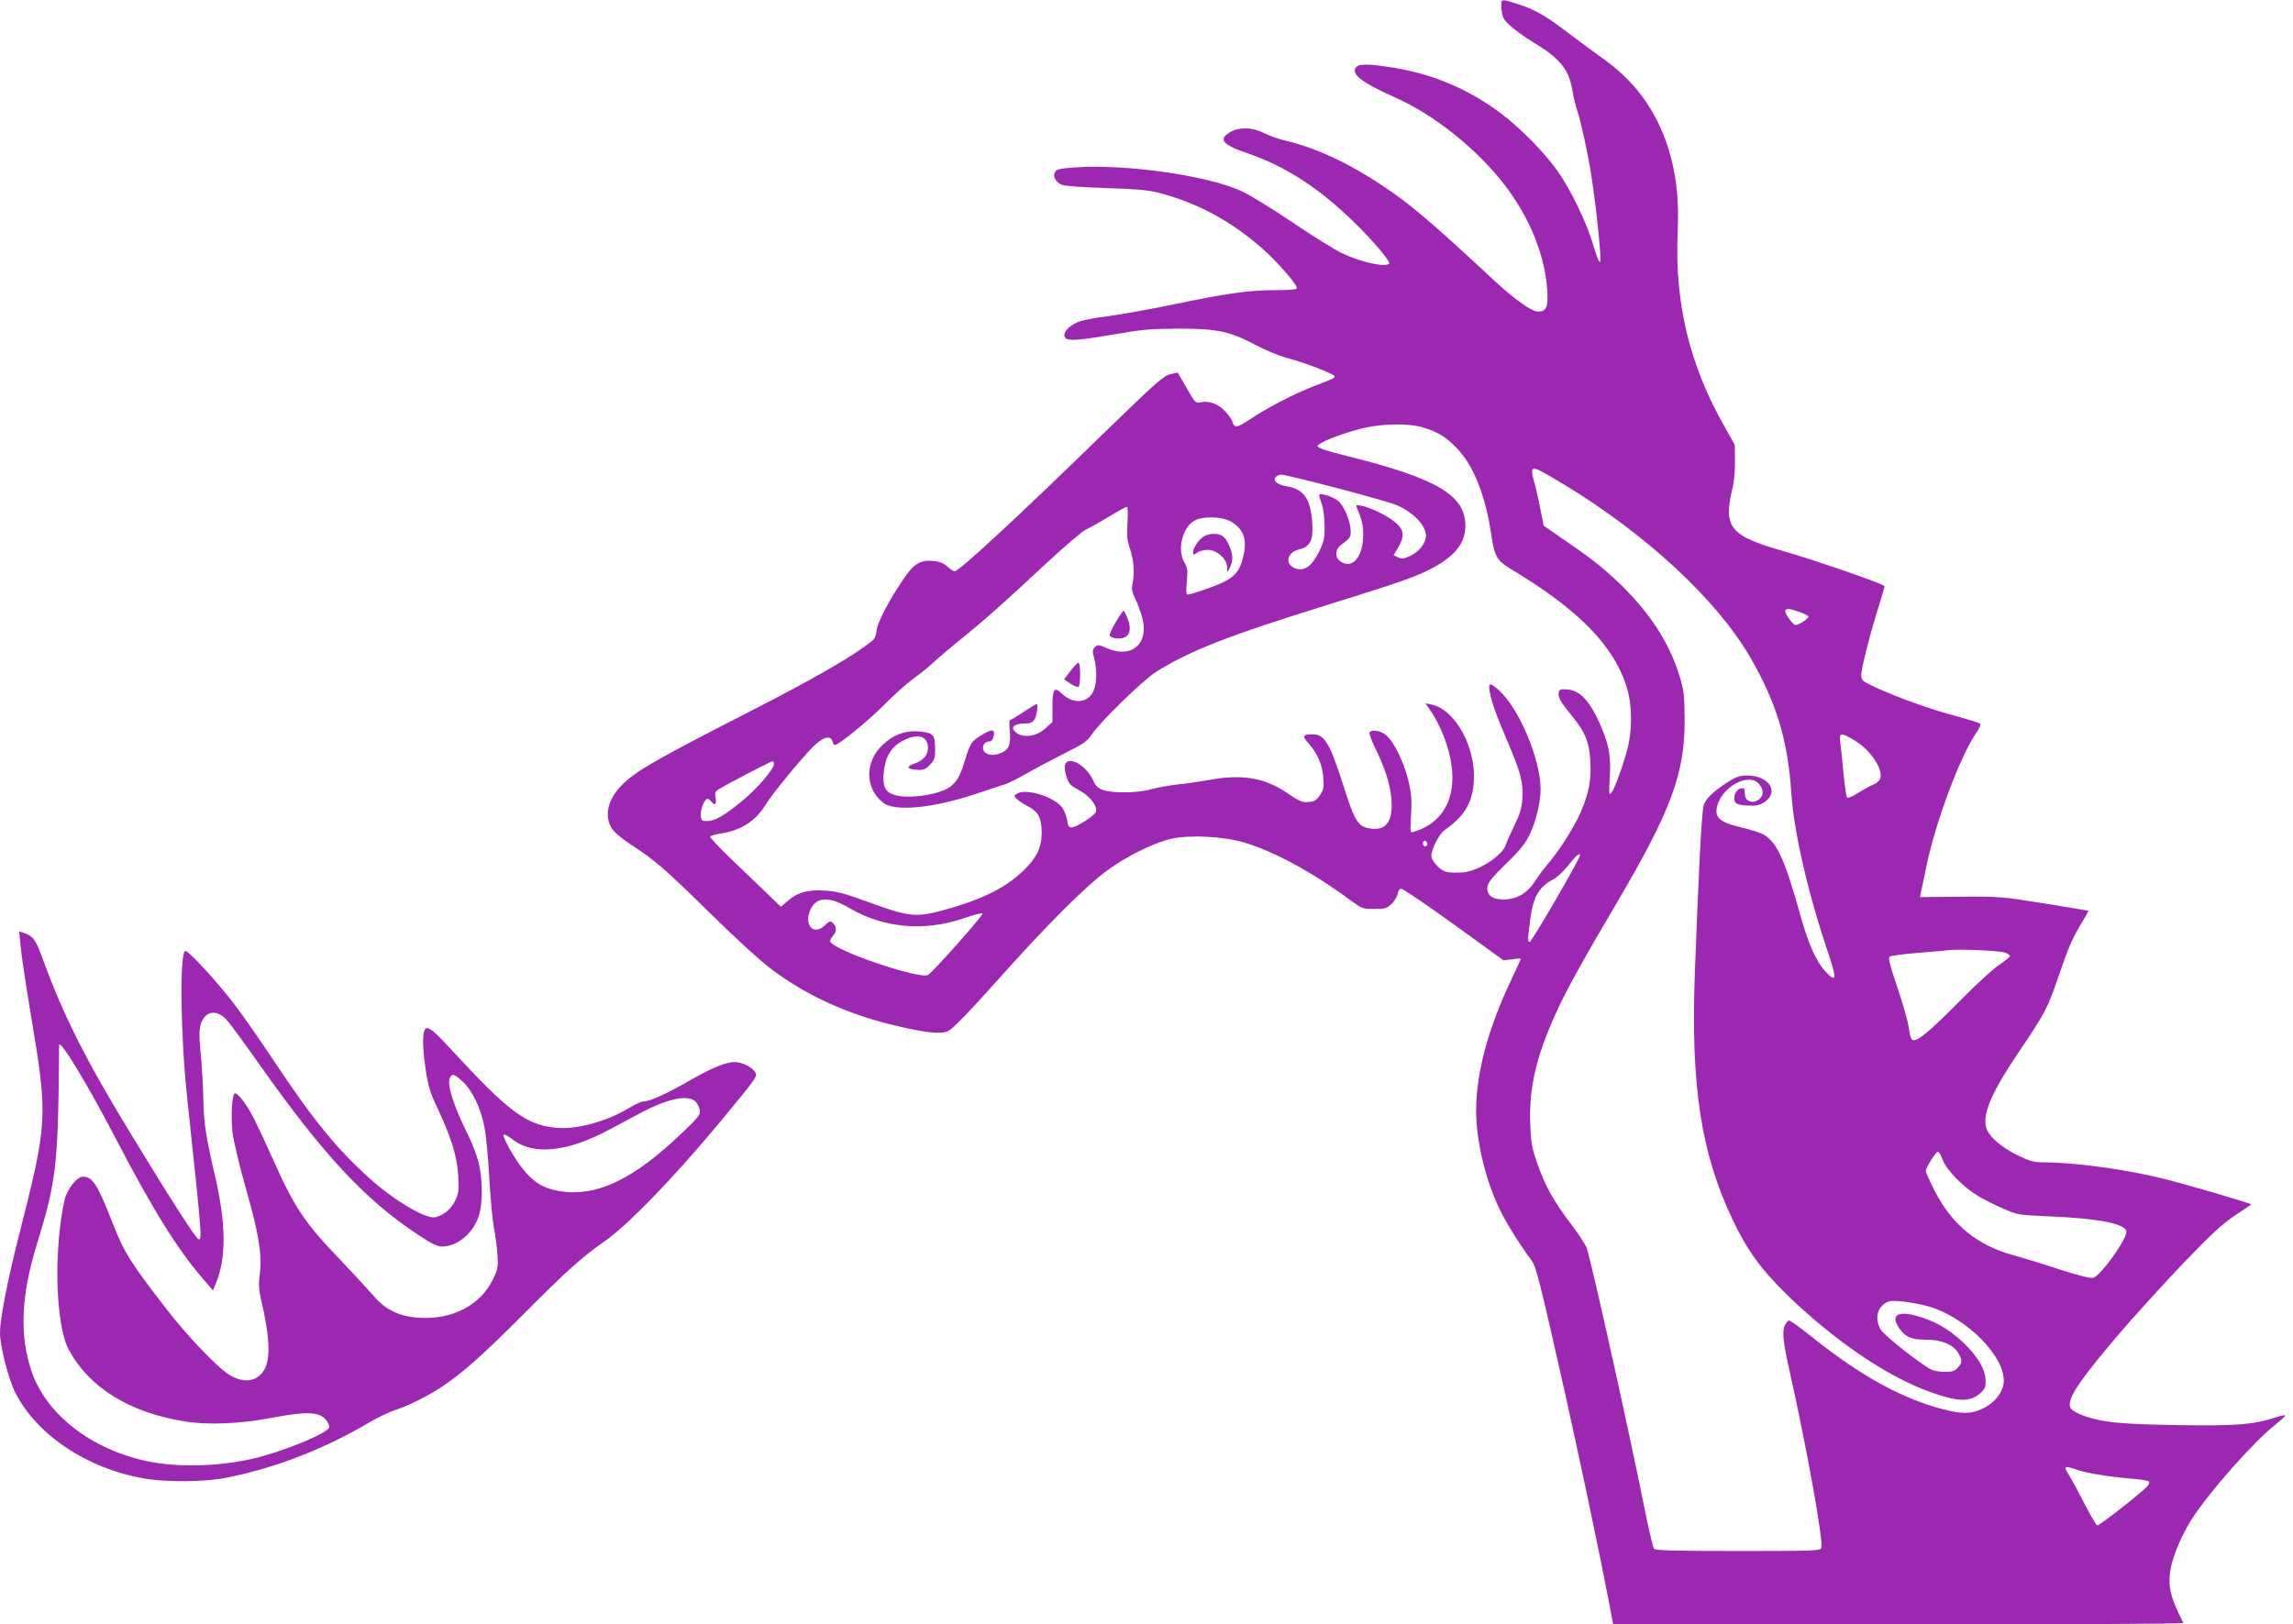<?xml version="1.0" standalone="no"?>
<!DOCTYPE svg PUBLIC "-//W3C//DTD SVG 20010904//EN"
 "http://www.w3.org/TR/2001/REC-SVG-20010904/DTD/svg10.dtd">
<svg version="1.0" xmlns="http://www.w3.org/2000/svg"
 width="1280pt" height="907pt" viewBox="0 0 1280 907"
 preserveAspectRatio="xMidYMid meet">
<g transform="translate(0,907) scale(0.1,-0.1)"
fill="#9c27b0" stroke="none">
<path d="M8382 9018 c5 -47 10 -57 51 -94 25 -22 78 -61 118 -85 159 -96 207
-154 228 -281 6 -36 18 -84 26 -107 20 -59 62 -251 79 -366 31 -206 57 -468
48 -477 -5 -5 -20 32 -37 89 -36 127 -127 316 -204 423 -73 102 -207 238 -314
318 -182 137 -388 223 -617 257 -121 19 -174 19 -190 0 -31 -38 31 -86 220
-170 218 -97 457 -289 611 -490 139 -182 224 -392 236 -586 6 -93 -5 -119 -51
-119 -35 0 -131 68 -242 171 -351 327 -473 431 -629 534 -193 128 -369 209
-540 250 -39 9 -92 28 -119 42 -61 32 -139 35 -188 6 -69 -40 -45 -71 94 -118
212 -72 402 -195 598 -387 101 -98 202 -217 195 -229 -16 -24 -157 6 -263 57
-40 19 -164 96 -275 171 -111 75 -239 154 -285 175 -186 88 -655 154 -935 133
-81 -6 -99 -10 -108 -26 -13 -25 4 -56 39 -71 15 -7 123 -14 247 -18 178 -6
235 -11 300 -28 213 -57 395 -155 571 -309 82 -72 194 -200 194 -222 0 -7 -36
-11 -118 -11 -148 0 -265 -16 -573 -80 -134 -28 -300 -57 -368 -66 -69 -8
-144 -23 -166 -33 -48 -22 -78 -53 -73 -78 5 -29 60 -27 265 8 165 29 210 33
373 34 218 0 286 -15 435 -94 50 -27 128 -59 175 -71 103 -28 260 -89 260
-101 0 -10 -8 -14 -115 -55 -109 -42 -254 -117 -346 -178 -63 -42 -86 -53 -96
-44 -7 6 -13 16 -13 22 0 7 -16 31 -36 54 -39 45 -91 66 -141 56 -29 -6 -32
-3 -78 78 -26 45 -49 84 -50 86 -2 2 -22 -2 -45 -8 -37 -10 -90 -58 -374 -334
-479 -467 -803 -766 -827 -766 -7 0 -25 12 -40 26 -20 19 -42 28 -77 32 -77 7
-113 -16 -176 -112 -78 -117 -134 -225 -142 -272 -8 -51 -8 -52 -69 -95 -115
-82 -310 -193 -640 -362 -555 -284 -650 -340 -728 -426 -73 -82 -85 -177 -30
-242 14 -16 57 -50 97 -76 130 -84 189 -135 437 -379 156 -153 285 -271 354
-322 187 -139 412 -242 657 -302 188 -46 275 -56 319 -38 25 11 108 96 281
289 276 309 484 517 609 609 100 75 257 153 354 176 104 24 290 15 410 -20
167 -50 380 -165 590 -320 67 -49 71 -51 136 -51 61 0 71 3 98 29 16 16 31 40
33 55 2 14 10 27 19 29 9 1 141 -88 294 -199 l278 -201 49 6 c26 4 48 5 48 3
0 -2 -24 -55 -54 -118 -129 -271 -195 -518 -196 -728 0 -176 55 -401 139 -568
36 -72 110 -190 170 -270 26 -34 49 -127 182 -718 85 -380 199 -921 246 -1167
l28 -148 1593 0 c877 0 1592 3 1590 8 -76 150 -90 213 -68 317 14 67 64 183
113 260 95 150 351 439 470 532 32 25 56 47 53 50 -2 3 -26 -2 -53 -11 -125
-41 -224 -48 -553 -43 -323 6 -414 15 -521 53 -27 10 -57 26 -66 36 -36 40 27
139 259 412 84 99 246 277 359 396 167 174 224 226 297 275 50 32 90 60 89 61
-7 7 -381 116 -487 142 -212 53 -498 92 -671 92 -55 0 -77 6 -147 40 -97 47
-168 112 -177 163 -15 79 39 199 191 423 139 206 155 236 212 404 61 177 79
218 131 305 23 37 40 69 39 70 -2 1 -113 19 -248 41 -238 38 -252 39 -469 37
l-223 -2 5 27 c4 15 18 83 32 152 51 244 187 607 275 735 18 26 28 50 24 54
-5 5 -63 23 -129 41 -144 38 -329 104 -448 159 -84 39 -87 41 -87 73 0 37 54
247 100 391 16 52 30 99 30 104 0 11 -378 142 -555 193 -311 88 -348 134 -292
361 7 30 13 95 12 145 l-1 90 -56 100 c-196 342 -280 691 -263 1084 7 169 -3
285 -36 415 -59 231 -184 417 -370 550 -46 33 -139 101 -206 152 -133 101
-184 129 -285 162 -93 29 -91 30 -86 -31z m-441 -2334 c84 -25 129 -52 189
-114 94 -95 162 -265 194 -481 18 -125 32 -149 108 -195 373 -223 570 -422
645 -649 37 -112 37 -262 0 -385 -34 -114 -64 -192 -82 -216 -13 -17 -14 -9
-9 81 8 127 -5 193 -59 312 -65 141 -120 190 -209 184 -21 -1 -24 -32 -6 -64
6 -12 34 -49 61 -82 75 -89 100 -152 105 -259 5 -104 -7 -169 -53 -278 -35
-83 -122 -220 -187 -295 -22 -26 -51 -65 -65 -87 -44 -71 -104 -108 -179 -108
-52 0 -82 15 -90 46 -9 36 9 62 111 161 69 67 100 106 124 155 34 72 61 180
61 252 0 169 -121 456 -235 556 -47 42 -57 41 -50 -5 11 -62 35 -130 100 -283
75 -174 89 -230 83 -321 -4 -54 -14 -87 -46 -151 -22 -46 -43 -93 -46 -104
-18 -61 -156 -150 -241 -155 -88 -4 -106 0 -141 35 -20 20 -34 44 -34 57 0 38
45 125 75 145 109 76 153 149 162 266 14 194 -103 408 -239 435 l-31 6 37 -54
c20 -30 49 -88 65 -129 103 -267 40 -471 -166 -534 -22 -7 -22 -7 -16 96 4 84
2 119 -16 192 -24 101 -80 215 -123 251 -30 25 -82 34 -93 15 -3 -5 12 -47 34
-92 58 -121 83 -203 89 -289 7 -122 -36 -173 -130 -153 -59 12 -78 46 -139
238 -75 235 -105 286 -170 286 -58 0 -62 -9 -23 -52 48 -54 76 -118 81 -192 4
-52 2 -66 -19 -96 -20 -29 -31 -36 -64 -38 -35 -3 -51 4 -115 48 -128 87 -251
109 -434 76 -44 -8 -123 -20 -175 -25 -52 -6 -122 -19 -155 -28 -71 -21 -212
-23 -267 -4 -29 10 -42 22 -56 54 -37 84 -140 141 -157 87 -7 -21 10 -85 27
-107 5 -7 33 -25 62 -41 54 -31 94 -86 83 -116 -8 -21 -110 -86 -135 -86 -15
0 -21 9 -25 40 -3 21 -15 52 -26 69 -43 60 -197 110 -251 81 -22 -12 -22 -12
-4 -31 11 -10 39 -29 64 -42 57 -30 74 -64 75 -147 0 -83 -29 -141 -104 -213
-103 -98 -234 -162 -456 -222 -140 -38 -186 -33 -401 46 -142 52 -182 62 -252
67 -95 5 -152 -11 -208 -61 l-35 -30 -87 84 c-48 46 -138 133 -200 192 -62 59
-110 112 -108 116 3 5 27 12 53 16 118 17 200 69 256 161 37 60 189 246 263
322 56 57 101 70 111 32 3 -11 9 -20 13 -20 21 0 186 134 275 224 55 56 129
122 165 148 36 25 85 65 110 89 25 23 88 77 140 119 133 107 255 214 481 426
108 100 212 189 230 197 19 8 76 40 127 71 51 31 97 56 102 56 6 0 7 -34 4
-87 -5 -74 -3 -98 15 -150 21 -62 25 -139 12 -198 -5 -22 -1 -43 16 -77 12
-25 30 -73 39 -105 40 -145 -57 -232 -195 -173 -48 21 -53 22 -69 7 -14 -15
-15 -23 -4 -62 16 -61 15 -138 -3 -181 -29 -70 -113 -78 -176 -18 -44 42 -54
29 -54 -70 l0 -87 -37 -34 c-54 -50 -133 -59 -173 -19 -24 24 -1 44 51 44 33
0 46 5 58 22 14 19 23 88 12 88 -1 0 -34 -20 -72 -45 -37 -25 -71 -45 -76 -45
-4 0 -5 -28 -1 -63 7 -76 -5 -103 -53 -123 -39 -16 -80 -10 -93 15 -12 22 5
51 29 51 13 0 22 9 26 26 11 44 -8 46 -68 9 -59 -37 -62 -43 -99 -164 -29 -94
-64 -132 -143 -155 -80 -24 -182 -31 -234 -17 -61 17 -76 45 -69 128 9 87 40
141 105 176 83 45 142 29 142 -38 0 -41 -25 -71 -72 -87 -51 -18 -48 -32 7
-36 39 -3 50 1 75 27 26 26 30 37 30 86 0 81 -9 92 -79 100 -82 9 -150 -14
-213 -73 -103 -96 -100 -248 5 -326 65 -48 275 -28 507 49 74 25 151 50 170
56 19 6 71 32 115 57 44 26 139 76 210 112 113 56 134 71 160 110 48 71 285
302 356 347 189 119 400 202 954 374 407 127 488 155 577 200 136 69 198 144
198 244 0 170 -159 264 -657 388 -117 29 -168 46 -168 56 0 17 120 66 240 97
111 29 264 32 346 8z m791 -320 c456 -276 851 -642 1037 -962 146 -252 211
-463 230 -754 15 -227 95 -573 211 -912 45 -134 40 -156 -23 -87 -49 55 -91
148 -133 297 -89 320 -132 416 -205 462 -19 11 -76 30 -128 42 -115 27 -147
52 -138 107 19 115 180 206 238 134 27 -33 24 -67 -6 -87 -37 -24 -75 -6 -75
36 0 27 -3 31 -22 28 -28 -4 -47 -51 -32 -76 8 -12 28 -18 70 -20 49 -2 66 1
94 20 84 57 24 148 -97 148 -38 0 -61 -7 -99 -31 -89 -56 -133 -98 -144 -137
-11 -36 -29 -385 -49 -938 -23 -626 34 -1000 209 -1370 79 -169 161 -282 301
-419 264 -257 558 -458 798 -545 159 -58 228 -60 285 -9 26 23 31 34 30 71 -1
64 -46 138 -130 217 -79 74 -163 120 -263 146 -102 26 -137 -1 -89 -71 35 -50
67 -64 149 -64 87 0 151 -26 180 -74 24 -40 24 -55 -3 -83 -17 -18 -32 -23
-69 -23 -27 0 -61 5 -76 12 -50 22 -261 188 -283 222 -40 66 -19 140 47 160
33 10 177 -12 249 -38 225 -82 426 -313 384 -441 -17 -52 -58 -95 -115 -121
-61 -29 -113 -30 -213 -4 -232 59 -468 189 -737 405 -65 52 -123 94 -129 92
-6 -2 -17 -14 -23 -28 -16 -31 -9 -98 29 -264 95 -425 188 -944 175 -978 -6
-16 -47 -17 -465 -17 -356 0 -462 3 -469 13 -5 6 -24 84 -42 172 -92 461 -301
1404 -333 1504 -6 19 -45 80 -88 136 -98 129 -145 214 -189 340 -30 87 -35
115 -39 222 -7 197 32 368 138 604 55 125 146 290 343 624 305 518 383 727
381 1030 -1 133 -4 160 -28 239 -67 221 -212 423 -445 616 -29 25 -112 86
-184 135 l-130 90 -22 111 c-12 61 -28 127 -35 148 -6 20 -9 44 -6 52 7 18 34
5 178 -82z m-1272 -18 c157 -41 310 -85 341 -98 92 -42 159 -113 159 -170 0
-39 -37 -87 -84 -110 -38 -18 -49 -20 -71 -10 l-26 12 26 43 c36 63 33 98 -12
137 -41 37 -140 86 -192 96 -31 7 -34 5 -26 -12 27 -64 34 -95 35 -145 1 -127
-61 -201 -128 -153 -32 22 -29 67 6 93 49 37 52 41 52 76 0 51 -37 141 -70
168 -25 22 -96 45 -106 35 -2 -2 4 -24 13 -48 10 -26 17 -78 17 -125 1 -72 -3
-88 -32 -148 -39 -78 -81 -108 -129 -91 -64 22 -51 90 21 107 61 15 79 53 71
152 -10 132 -47 184 -143 200 -52 8 -78 31 -61 51 6 8 21 14 33 14 11 0 149
-33 306 -74z m-587 -189 c76 -46 93 -109 61 -218 -23 -77 -61 -108 -185 -152
-57 -21 -110 -37 -117 -37 -11 0 -12 15 -7 73 6 64 4 77 -15 110 -39 67 -10
189 54 228 47 29 159 26 209 -4z m3170 -503 c26 -9 49 -20 52 -25 6 -9 -52
-49 -72 -49 -15 0 -64 70 -57 82 7 12 24 10 77 -8z m303 -714 c92 -52 167
-162 150 -217 -4 -12 -21 -27 -39 -34 -18 -7 -56 -28 -86 -47 -29 -19 -56 -30
-60 -25 -5 4 -13 64 -20 133 -6 69 -14 146 -18 173 -7 57 1 59 73 17z m-6026
-138 c0 -24 -88 -129 -162 -191 -101 -86 -163 -124 -205 -125 -36 -1 -38 1
-41 31 -3 32 21 93 37 93 5 0 14 -7 21 -15 21 -25 31 -17 25 19 -6 29 -3 37
17 49 35 23 292 157 301 157 4 0 7 -8 7 -18z m3645 -452 c-5 -8 -11 -8 -17 -2
-6 6 -7 16 -3 22 5 8 11 8 17 2 6 -6 7 -16 3 -22z m855 -55 c0 -20 -266 -478
-280 -483 -13 -5 -12 14 1 117 16 131 49 190 131 232 20 10 58 46 84 79 41 53
64 72 64 55z m-4082 -293 c191 -114 421 -135 642 -59 55 19 102 31 105 27 6
-9 -281 -332 -305 -344 -50 -24 -513 133 -545 185 -4 6 3 21 15 34 23 25 21
53 -4 75 -11 8 -20 5 -40 -15 -64 -64 -123 1 -80 90 32 68 105 70 212 7z
m6455 -251 c15 -6 27 -14 27 -19 0 -5 -26 -26 -57 -47 -32 -20 -133 -112 -224
-205 -167 -169 -237 -227 -262 -217 -9 3 -17 28 -21 64 -3 32 -32 134 -63 226
-45 133 -54 170 -44 176 7 5 79 14 160 21 80 6 157 13 171 15 51 7 286 -3 313
-14z m-348 -1158 c22 -57 115 -152 197 -201 31 -19 94 -50 140 -70 82 -36 85
-36 268 -44 274 -12 420 -42 420 -86 -1 -47 -144 -245 -186 -257 -13 -4 -88
15 -190 48 -93 31 -205 65 -249 77 -204 54 -347 170 -443 357 -29 56 -52 108
-52 115 0 18 57 108 68 108 5 0 17 -21 27 -47z m745 -1728 c55 -20 193 -42
308 -51 51 -4 95 -11 98 -16 3 -5 0 -16 -8 -25 -25 -31 -271 -224 -281 -220
-6 2 -38 57 -72 123 -33 65 -71 135 -83 154 -35 55 -31 59 38 35z"/>
<path d="M6227 5594 c-21 -35 -35 -68 -32 -73 9 -15 53 -21 79 -11 35 13 42
51 21 105 -9 25 -20 45 -23 45 -4 -1 -24 -30 -45 -66z"/>
<path d="M5975 5323 l-35 -46 35 -24 c19 -13 40 -21 45 -18 13 8 13 135 0 135
-5 0 -25 -21 -45 -47z"/>
<path d="M6722 6076 c-28 -15 -62 -64 -62 -89 0 -17 2 -17 22 -3 12 9 40 16
61 16 49 0 107 -52 107 -96 l1 -29 14 25 c8 14 14 39 14 55 1 40 -32 111 -57
124 -27 15 -72 13 -100 -3z"/>
<path d="M115 3787 c4 -45 29 -214 56 -375 98 -587 97 -600 -67 -1247 -64
-252 -104 -461 -104 -538 0 -73 48 -258 85 -332 120 -237 400 -424 719 -480
128 -22 343 -20 464 5 276 56 536 157 794 308 45 27 108 57 138 67 74 23 194
83 271 135 116 78 231 181 454 405 239 240 321 314 447 402 131 91 378 346
632 650 224 270 226 273 211 297 -20 30 -73 56 -114 56 -50 0 -127 -32 -260
-108 -123 -71 -215 -112 -250 -112 -10 0 -45 -16 -77 -35 -128 -77 -294 -123
-409 -112 -168 16 -265 88 -589 440 -128 140 -149 147 -154 57 -2 -30 4 -106
14 -169 14 -96 25 -132 66 -218 77 -164 111 -273 116 -380 4 -80 2 -98 -18
-138 -22 -46 -62 -79 -108 -91 -51 -14 -229 91 -367 215 -185 166 -316 327
-535 656 -73 110 -170 250 -216 310 -92 123 -259 305 -279 305 -33 0 -28 -472
10 -820 81 -764 84 -790 64 -790 -13 1 -148 210 -381 593 -248 407 -373 655
-487 966 -43 117 -54 132 -105 151 l-29 10 8 -83z m1150 -411 c17 -18 100
-131 185 -252 352 -498 587 -752 879 -945 81 -54 112 -69 140 -69 85 1 173 75
204 171 23 71 22 206 -2 301 -11 42 -38 112 -61 157 -77 154 -117 279 -99 312
14 27 24 24 73 -21 52 -48 99 -145 120 -252 9 -43 21 -169 27 -280 6 -112 18
-239 26 -283 9 -44 18 -113 20 -154 4 -66 2 -79 -26 -136 -70 -142 -224 -223
-406 -213 -113 6 -194 44 -261 124 -27 32 -108 119 -179 194 -206 214 -262
298 -387 580 -33 74 -78 170 -99 212 -40 80 -95 152 -109 143 -16 -10 -22
-137 -11 -224 6 -48 40 -188 75 -312 71 -249 90 -364 76 -475 -7 -52 -5 -85 6
-134 62 -266 57 -388 -17 -438 -43 -30 -104 -24 -164 15 -66 43 -234 219 -341
358 -206 266 -242 323 -306 488 -84 215 -111 257 -166 257 -33 0 -88 -71 -102
-131 -62 -285 -50 -700 25 -837 114 -210 337 -348 643 -398 133 -22 315 -14
497 21 179 35 256 32 292 -9 13 -16 23 -36 21 -45 -6 -33 -257 -136 -428 -176
-190 -43 -415 -49 -582 -15 -311 64 -565 257 -649 496 -71 201 -63 425 26 714
111 362 120 440 125 1113 0 44 151 -203 315 -518 215 -412 348 -624 497 -796
l47 -54 16 39 c59 140 57 333 -4 598 -52 221 -63 296 -66 428 -1 74 -8 191
-15 260 -9 102 -9 132 2 165 24 71 88 81 143 21z m2614 -453 c11 -10 24 -32
27 -49 5 -28 -2 -37 -101 -132 -272 -260 -478 -357 -684 -322 -87 14 -145 50
-203 124 -51 64 -116 182 -106 191 3 3 27 -9 52 -29 116 -88 304 -68 536 56
52 28 129 69 170 91 149 80 264 106 309 70z"/>
</g>
</svg>
